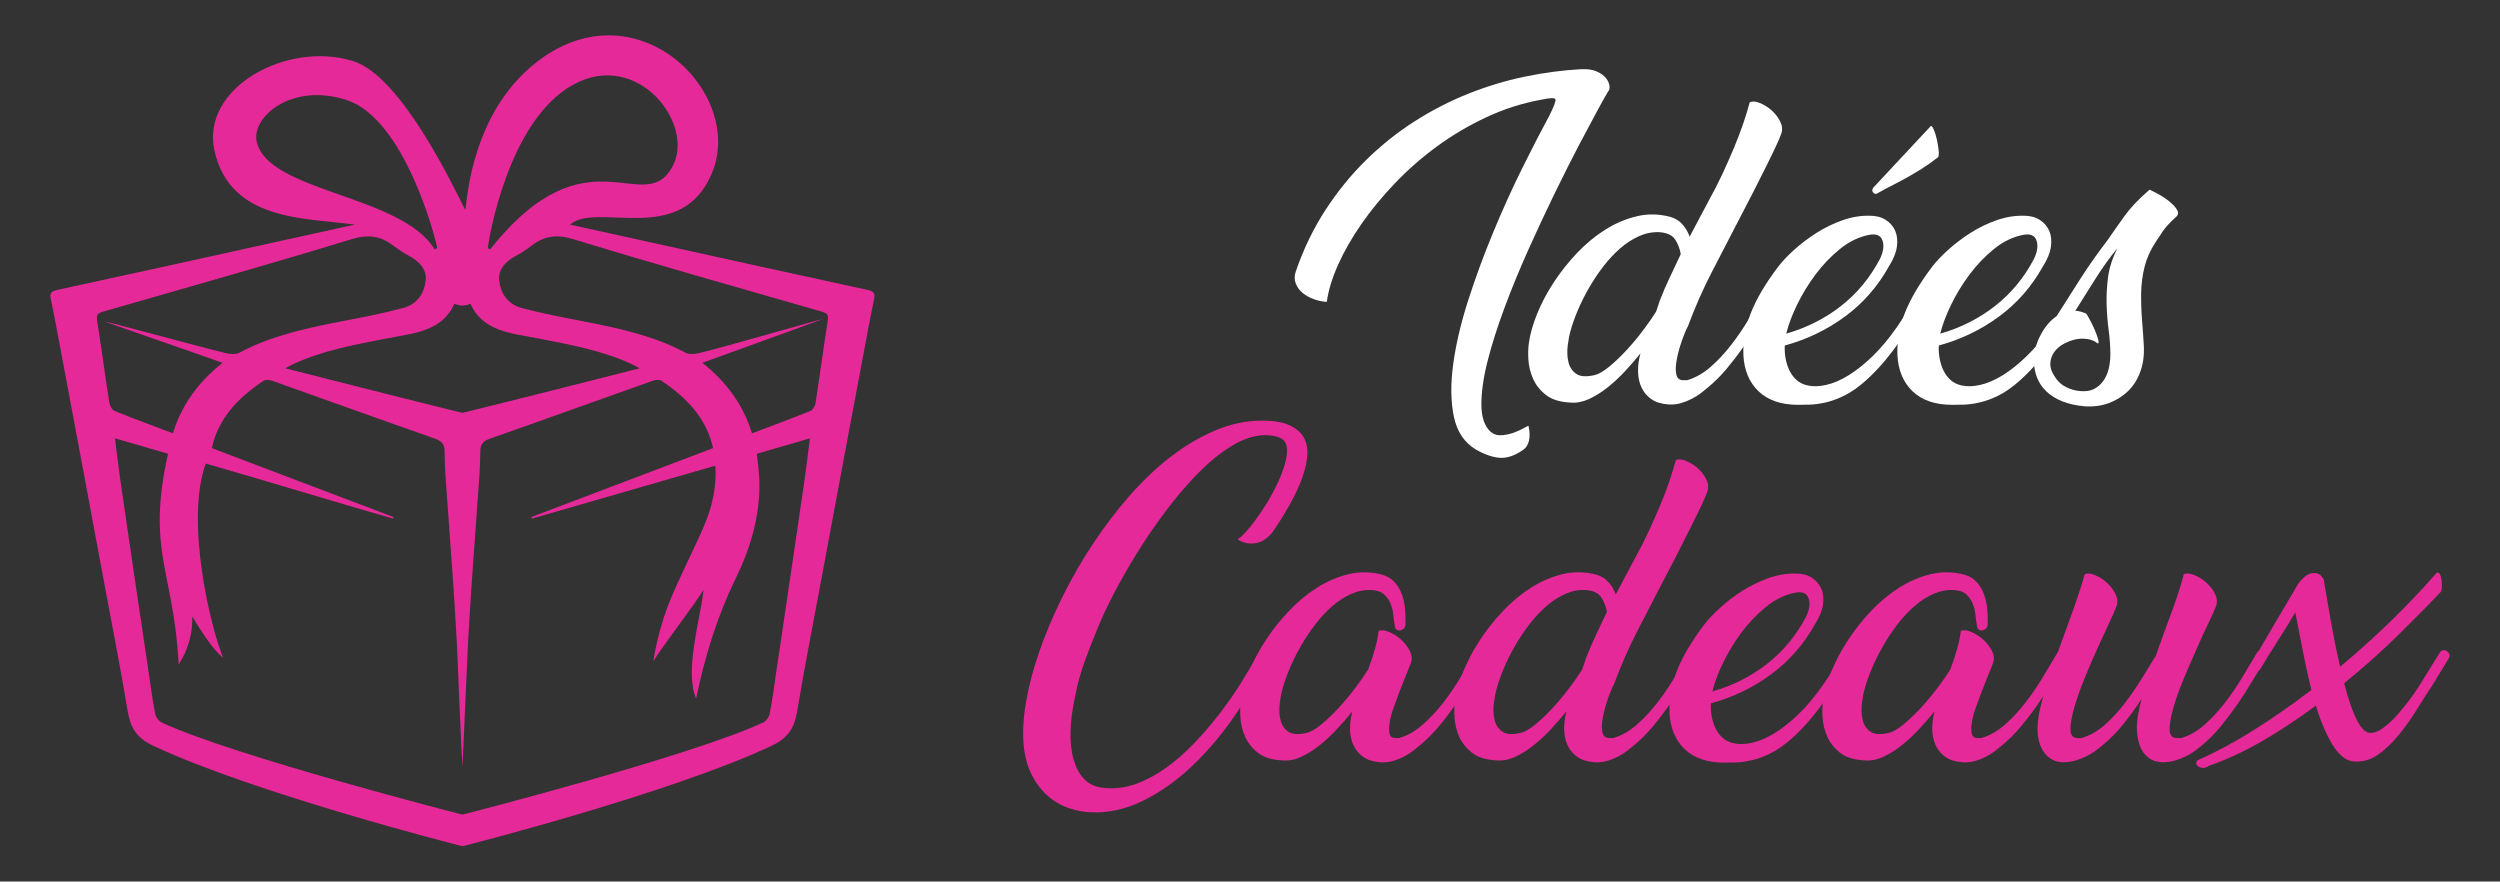 <?xml version="1.0" encoding="utf-8"?>
<!-- Generator: Adobe Illustrator 16.0.0, SVG Export Plug-In . SVG Version: 6.00 Build 0)  -->
<!DOCTYPE svg PUBLIC "-//W3C//DTD SVG 1.1//EN" "http://www.w3.org/Graphics/SVG/1.1/DTD/svg11.dtd">
<svg version="1.1" id="Calque_1" xmlns="http://www.w3.org/2000/svg" xmlns:xlink="http://www.w3.org/1999/xlink" x="0px" y="0px"
	 width="200.405px" height="70.668px" viewBox="0 0 200.405 70.668" enable-background="new 0 0 200.405 70.668"
	 xml:space="preserve">
<rect x="0" y="0" width="200.405" height="70.668" fill="#333333" stroke="none"/>
<g>
	<path fill="#E62999" d="M4.061,23.9c0.128,0.682,0.276,1.36,0.406,2.042c0.697,3.711,1.394,7.422,2.088,11.134
		c0.592,3.158,1.179,6.315,1.765,9.475c0.644,3.461,1.329,6.916,1.902,10.389c0.217,1.308,0.642,2.173,2.071,2.846
		c8.153,3.836,24.765,8.053,24.777,8.049c0.014,0.004,16.624-4.213,24.776-8.049c1.431-0.673,1.855-1.538,2.071-2.846
		c0.576-3.473,1.261-6.928,1.903-10.389c0.587-3.159,1.175-6.316,1.765-9.475c0.694-3.712,1.391-7.423,2.09-11.134
		c0.128-0.682,0.277-1.36,0.405-2.042c0.073-0.387-0.052-0.557-0.54-0.66c-5.866-1.266-11.724-2.566-17.585-3.857
		c-2.121-0.468-4.244-0.935-6.257-1.377c2.12-1.888,8.949,1.857,11.398-4.193c2.675-6.608-6.58-15.47-14.674-8.339
		c-5.01,4.413-5.003,11.597-5.141,11.328c-0.949-1.862-5.119-10.721-8.989-11.91c-5.335-1.638-12.17,2.167-11.109,7.131
		c1.236,5.771,7.406,5.431,11.258,5.983c-2.015,0.442-4.137,0.909-6.259,1.377c-5.861,1.291-11.718,2.592-17.585,3.857
		C4.113,23.344,3.987,23.514,4.061,23.9z M35.043,19.883c-0.063,0.038-0.125,0.078-0.188,0.116
		c-2.691-4.412-13.399-4.583-14.28-8.656c-0.422-1.955,2.792-4.761,7.208-3.326C32.482,9.544,34.967,19.269,35.043,19.883z
		 M43.136,27.127c2.567,0.502,5.135,0.965,7.507,2.063c0.187,0.084,0.362,0.192,0.627,0.336c-4.792,1.213-9.474,2.41-14.166,3.563
		c-0.012,0.004-0.021,0.004-0.033,0.006c-0.011-0.002-0.022-0.002-0.033-0.006c-4.693-1.153-9.374-2.351-14.166-3.563
		c0.265-0.144,0.441-0.252,0.628-0.336c2.371-1.099,4.938-1.562,7.506-2.063c2.094-0.412,4.423-0.529,5.42-2.778
		c0.066,0.018,0.356,0.15,0.646,0.15c0.288,0,0.579-0.133,0.645-0.15C38.713,26.598,41.041,26.715,43.136,27.127z M39.286,19.999
		c-0.063-0.038-0.126-0.078-0.188-0.116c0.076-0.614,1.581-10.167,6.827-13.083c5.191-2.886,9.836,3.166,7.978,6.56
		C51.6,17.565,47.099,10.153,39.286,19.999z M64.957,32.943c-1.535,0.624-3.093,1.193-4.676,1.792
		c-0.705-2.304-2.065-4.13-3.977-5.651c2.17-0.78,7.574-2.753,9.657-3.504c-0.025-0.046-7.752,2.203-9.938,2.731
		c-0.336,0.081-0.792,0.11-1.068-0.038c-2.575-1.371-5.412-1.978-8.274-2.53c-1.642-0.315-3.287-0.633-4.894-1.066
		c-1.123-0.303-1.677-1.223-1.775-2.228c-0.082-0.834,0.494-1.481,1.3-1.915c0.454-0.245,0.888-0.529,1.293-0.838
		c1.023-0.781,1.995-0.939,3.369-0.519c6.586,2.017,13.226,3.881,19.848,5.789c0.39,0.112,0.617,0.205,0.543,0.675
		c-0.348,2.207-0.641,4.422-0.983,6.631C65.344,32.516,65.168,32.858,64.957,32.943z M9.219,35.138
		c1.501,0.438,2.859,0.831,4.25,1.235c-1.736,7.818,0.435,9.289,0.859,16.889c0.694-1.09,1.148-2.423,1.075-3.854
		c0.775,1.267,1.685,2.695,2.489,3.323c-0.979-2.311-3.081-10.92-1.399-15.574c4.957,1.431,10.134,3.009,15.005,4.413
		c0.015-0.04,0.031-0.082,0.047-0.122c-4.848-1.839-9.697-3.68-14.566-5.526c0.521-2.381,2.105-4.04,4.138-5.396
		c0.149-0.1,0.47-0.085,0.664-0.015c4.371,1.548,8.729,3.125,13.105,4.658c0.538,0.19,0.739,0.466,0.752,0.948
		c0.015,0.646,0.023,1.291,0.067,1.937c0.212,3.031,0.444,6.063,0.65,9.098c0.101,1.475,0.182,2.949,0.27,4.427
		c0,0,0.39,9.379,0.445,9.896l0.446-9.896c0.088-1.478,0.167-2.952,0.269-4.427c0.207-3.034,0.439-6.066,0.65-9.098
		c0.045-0.646,0.053-1.291,0.068-1.937c0.013-0.482,0.213-0.758,0.751-0.948c4.376-1.533,8.735-3.11,13.104-4.658
		c0.195-0.07,0.516-0.085,0.665,0.015c2.033,1.355,3.617,3.015,4.138,5.396c-4.869,1.847-9.718,3.688-14.566,5.526
		c0.015,0.04,0.031,0.082,0.048,0.122c4.871-1.404,9.741-2.81,14.698-4.239c0.124,1.732-0.263,3.319-0.91,4.836
		c-0.892,2.089-1.978,4.109-2.815,6.217c-0.563,1.42-1.014,3.116-1.246,4.627c0.775-1.267,3.256-4.464,4.031-5.733
		c-0.267,2.418-1.551,6.47-0.599,8.722c0.697-3.335,1.665-6.545,3.169-9.621c1.207-2.476,1.96-5.051,1.904-7.788
		c-0.015-0.718-0.129-1.433-0.204-2.216c1.391-0.404,2.748-0.798,4.251-1.235c-0.146,1.145-0.262,2.18-0.41,3.212
		c-0.368,2.57-0.748,5.142-1.128,7.71c-0.371,2.52-0.746,5.038-1.122,7.556c-0.178,1.195-0.331,2.396-0.557,3.582
		c-0.051,0.269-0.29,0.607-0.544,0.726c-5.805,2.7-24.092,7.378-24.092,7.378s-18.287-4.678-24.092-7.378
		c-0.255-0.118-0.493-0.457-0.544-0.726c-0.226-1.187-0.379-2.387-0.557-3.582c-0.374-2.518-0.751-5.036-1.122-7.556
		c-0.38-2.568-0.76-5.14-1.128-7.71C9.479,37.317,9.362,36.282,9.219,35.138z M8.318,24.967c6.623-1.908,13.263-3.772,19.848-5.789
		c1.373-0.421,2.347-0.263,3.37,0.519c0.405,0.309,0.839,0.593,1.291,0.838c0.807,0.434,1.382,1.081,1.301,1.915
		c-0.098,1.005-0.653,1.925-1.774,2.228c-1.606,0.434-3.253,0.751-4.894,1.066c-2.864,0.553-5.699,1.159-8.274,2.53
		c-0.276,0.148-0.733,0.119-1.067,0.038c-2.188-0.528-9.722-2.592-9.747-2.543c2.084,0.749,7.297,2.535,9.466,3.315
		c-1.912,1.521-3.272,3.348-3.978,5.651c-1.581-0.599-3.142-1.168-4.676-1.792c-0.211-0.085-0.385-0.428-0.423-0.671
		c-0.344-2.209-0.636-4.424-0.985-6.631C7.7,25.172,7.929,25.079,8.318,24.967z"/>
	<g>
		<g>
			<path fill="#FFFFFF" d="M103.877,21.749c0.618-1.793,1.41-3.433,2.376-4.918c0.967-1.485,2.048-2.813,3.245-3.99
				c1.195-1.177,2.486-2.207,3.872-3.096c1.385-0.887,2.824-1.629,4.319-2.226c1.495-0.599,3.01-1.056,4.544-1.375
				c1.536-0.319,3.05-0.519,4.545-0.599c0.498-0.02,0.911,0.044,1.24,0.194s0.572,0.328,0.732,0.537
				c0.159,0.21,0.25,0.419,0.27,0.629c0.02,0.209-0.02,0.354-0.119,0.434c0,0.019-0.011,0.04-0.03,0.06
				c-0.08,0.12-0.324,0.554-0.732,1.301s-0.916,1.699-1.524,2.854c-0.608,1.157-1.271,2.471-1.988,3.946
				c-0.717,1.477-1.426,2.989-2.123,4.544c-0.697,1.556-1.336,3.11-1.914,4.664c-0.577,1.555-1.03,2.989-1.36,4.306
				c-0.328,1.315-0.487,2.467-0.479,3.453c0.011,0.987,0.255,1.698,0.733,2.139c0.26,0.218,0.563,0.313,0.912,0.283
				c0.348-0.029,0.683-0.104,1.002-0.224c0.318-0.121,0.587-0.246,0.806-0.375c0.221-0.129,0.329-0.173,0.329-0.133
				c0.1,0.457,0.109,0.851,0.031,1.181c-0.081,0.328-0.239,0.571-0.479,0.731c-0.657,0.46-1.275,0.669-1.854,0.629
				c-0.579-0.04-1.216-0.261-1.914-0.658c-0.937-0.559-1.528-1.445-1.778-2.662c-0.248-1.214-0.264-2.619-0.044-4.214
				c0.219-1.596,0.622-3.304,1.21-5.127c0.588-1.826,1.256-3.64,2.004-5.442c0.748-1.805,1.524-3.519,2.331-5.142
				c0.808-1.625,1.53-3.025,2.168-4.202c0.358-0.717,0.519-1.145,0.479-1.284c-0.039-0.14-0.429-0.131-1.166,0.03
				c-1.515,0.279-2.975,0.746-4.38,1.404c-1.406,0.658-2.721,1.435-3.947,2.332c-1.225,0.897-2.352,1.883-3.378,2.96
				c-1.026,1.075-1.923,2.167-2.69,3.273s-1.391,2.198-1.869,3.273c-0.479,1.076-0.776,2.064-0.897,2.96
				c-0.357-0.02-0.713-0.094-1.061-0.225c-0.349-0.129-0.647-0.299-0.896-0.508c-0.25-0.209-0.428-0.463-0.539-0.762
				C103.752,22.409,103.758,22.089,103.877,21.749z"/>
			<path fill="#FFFFFF" d="M135.27,26.204c-0.221,0.479-0.409,0.972-0.569,1.479c-0.159,0.51-0.269,0.967-0.327,1.375
				c-0.061,0.411-0.056,0.743,0.015,1.003c0.068,0.259,0.233,0.4,0.493,0.419h0.359c0.676-0.201,1.309-0.559,1.896-1.077
				c0.589-0.518,1.138-1.106,1.646-1.765c0.509-0.657,0.977-1.343,1.405-2.063c0.429-0.718,0.821-1.375,1.182-1.972
				c0.059-0.1,0.148-0.154,0.269-0.165c0.119-0.011,0.224,0.015,0.313,0.074c0.089,0.061,0.155,0.139,0.194,0.238
				c0.04,0.1,0.02,0.221-0.06,0.36c-0.398,0.617-0.788,1.246-1.166,1.883c-0.38,0.639-0.777,1.255-1.195,1.854
				c-0.419,0.599-0.863,1.177-1.331,1.735c-0.469,0.559-0.982,1.066-1.54,1.523c-0.14,0.12-0.314,0.26-0.522,0.419
				c-0.21,0.16-0.448,0.309-0.719,0.448c-0.269,0.14-0.558,0.254-0.866,0.345c-0.31,0.089-0.644,0.123-1.001,0.104
				c-0.559-0.04-1.013-0.178-1.361-0.419c-0.349-0.239-0.612-0.548-0.792-0.927c-0.179-0.379-0.274-0.806-0.284-1.284
				c-0.011-0.479,0.056-0.967,0.195-1.466c-0.399,0.499-0.823,0.987-1.271,1.466c-0.449,0.479-0.912,0.905-1.391,1.284
				c-0.479,0.379-0.968,0.684-1.465,0.912c-0.499,0.229-0.987,0.323-1.466,0.285c-0.857-0.04-1.52-0.245-1.987-0.613
				c-0.469-0.37-0.813-0.802-1.031-1.301c-0.221-0.497-0.345-1.016-0.375-1.554c-0.029-0.539-0.015-0.987,0.046-1.346
				c0.098-0.698,0.318-1.466,0.656-2.304c0.339-0.836,0.778-1.667,1.316-2.497c0.538-0.825,1.161-1.612,1.868-2.361
				c0.708-0.746,1.465-1.375,2.272-1.883s1.649-0.867,2.526-1.075c0.877-0.211,1.774-0.196,2.691,0.045
				c0.397,0.118,0.722,0.317,0.971,0.597s0.443,0.609,0.583,0.988l1.555-2.931c0.379-0.679,0.732-1.371,1.062-2.078
				c0.329-0.708,0.639-1.404,0.927-2.092c0.289-0.69,0.538-1.342,0.748-1.96c0.209-0.617,0.383-1.185,0.522-1.705
				c0.199-0.098,0.464-0.083,0.793,0.047c0.329,0.129,0.638,0.319,0.927,0.566c0.289,0.25,0.522,0.544,0.702,0.883
				c0.18,0.341,0.219,0.668,0.12,0.985c-0.08,0.241-0.234,0.604-0.464,1.092c-0.229,0.489-0.498,1.041-0.808,1.659
				c-0.309,0.62-0.638,1.271-0.986,1.959s-0.692,1.351-1.031,1.989c-0.738,1.435-1.485,2.88-2.242,4.333
				c-0.759,1.456-1.425,2.971-2.003,4.545V26.204z M127.854,30.062c0.318-0.08,0.707-0.309,1.166-0.688
				c0.458-0.379,0.922-0.823,1.391-1.331c0.467-0.508,0.911-1.041,1.33-1.6c0.418-0.559,0.757-1.045,1.017-1.464l0.299-0.897
				c0.24-0.617,0.503-1.231,0.792-1.838c0.289-0.609,0.583-1.231,0.883-1.869c-0.061-0.399-0.205-0.782-0.434-1.152
				c-0.229-0.368-0.664-0.571-1.301-0.612c-0.559-0.019-1.102,0.089-1.629,0.328c-0.529,0.239-1.031,0.569-1.51,0.988
				c-0.479,0.419-0.928,0.901-1.346,1.449c-0.419,0.548-0.798,1.117-1.136,1.703c-0.34,0.589-0.633,1.177-0.883,1.765
				c-0.249,0.589-0.444,1.132-0.583,1.63c-0.101,0.338-0.18,0.746-0.239,1.225s-0.04,0.923,0.06,1.331
				c0.101,0.41,0.309,0.724,0.629,0.941C126.679,30.19,127.178,30.221,127.854,30.062z"/>
			<path fill="#FFFFFF" d="M151.414,21.361c-0.897,1.614-2.074,2.954-3.528,4.022c-1.455,1.066-3.06,1.836-4.813,2.314
				c-0.021,0.341,0,0.68,0.06,1.018c0.06,0.339,0.159,0.658,0.3,0.957c0.139,0.298,0.328,0.559,0.567,0.778
				c0.239,0.218,0.538,0.368,0.896,0.448c0.438,0.1,0.941,0.085,1.511-0.046c0.567-0.13,1.165-0.388,1.793-0.777
				c0.628-0.389,1.271-0.901,1.929-1.54c0.657-0.637,1.305-1.415,1.943-2.332c0.319-0.459,0.607-0.907,0.867-1.346
				c0.258-0.438,0.498-0.856,0.717-1.254c0.08-0.1,0.175-0.154,0.285-0.165c0.108-0.011,0.209,0.015,0.298,0.074
				c0.09,0.061,0.154,0.139,0.194,0.238c0.041,0.1,0.021,0.221-0.059,0.36c-0.28,0.438-0.579,0.916-0.897,1.435
				c-0.319,0.518-0.673,1.062-1.061,1.629c-0.39,0.569-0.819,1.136-1.287,1.705c-0.469,0.567-0.991,1.111-1.568,1.63
				c-0.579,0.518-1.137,0.911-1.675,1.181c-0.539,0.269-1.047,0.459-1.525,0.568c-0.479,0.108-0.907,0.167-1.285,0.178
				c-0.379,0.011-0.688,0.015-0.928,0.015c-1.354,0-2.412-0.357-3.168-1.074c-0.759-0.72-1.167-1.695-1.227-2.931
				c-0.04-1.136,0.165-2.269,0.613-3.394c0.448-1.126,1.171-2.347,2.168-3.663c0.318-0.419,0.747-0.871,1.285-1.36
				c0.538-0.488,1.137-0.941,1.794-1.36c0.658-0.419,1.355-0.758,2.093-1.016c0.737-0.26,1.475-0.379,2.213-0.359
				c0.479,0,0.892,0.109,1.24,0.33c0.349,0.218,0.603,0.512,0.764,0.882c0.158,0.368,0.203,0.796,0.133,1.284
				C151.986,20.28,151.772,20.803,151.414,21.361z M143.221,26.623c-0.02,0.041-0.029,0.079-0.029,0.119
				c1.614-0.457,3.07-1.189,4.365-2.196c1.296-1.007,2.342-2.269,3.139-3.783c0.279-0.578,0.35-1.07,0.211-1.479
				c-0.141-0.408-0.489-0.563-1.048-0.463c-0.837,0.161-1.624,0.537-2.361,1.136c-0.738,0.597-1.396,1.285-1.973,2.063
				c-0.579,0.776-1.066,1.58-1.466,2.405C143.659,25.252,143.381,25.986,143.221,26.623z M154.762,10.12
				c0.06-0.06,0.14,0.019,0.239,0.239c0.1,0.22,0.185,0.482,0.254,0.791c0.07,0.309,0.121,0.609,0.15,0.897
				c0.029,0.289,0.015,0.474-0.046,0.554c-0.458,0.357-0.886,0.662-1.285,0.912s-0.792,0.482-1.181,0.702
				c-0.39,0.219-0.773,0.424-1.152,0.614c-0.377,0.188-0.776,0.401-1.195,0.641c-0.14,0.102-0.263,0.096-0.373-0.015
				s-0.115-0.243-0.015-0.404L154.762,10.12z"/>
			<path fill="#FFFFFF" d="M163.761,21.361c-0.897,1.614-2.073,2.954-3.528,4.022c-1.454,1.066-3.06,1.836-4.813,2.314
				c-0.021,0.341,0,0.68,0.061,1.018c0.059,0.339,0.158,0.658,0.298,0.957c0.14,0.298,0.329,0.559,0.568,0.778
				c0.239,0.218,0.538,0.368,0.896,0.448c0.438,0.1,0.942,0.085,1.511-0.046c0.567-0.13,1.165-0.388,1.794-0.777
				c0.627-0.389,1.271-0.901,1.928-1.54c0.657-0.637,1.305-1.415,1.944-2.332c0.318-0.459,0.607-0.907,0.866-1.346
				c0.258-0.438,0.498-0.856,0.717-1.254c0.081-0.1,0.175-0.154,0.285-0.165c0.108-0.011,0.208,0.015,0.298,0.074
				c0.09,0.061,0.155,0.139,0.195,0.238s0.02,0.221-0.06,0.36c-0.28,0.438-0.579,0.916-0.897,1.435
				c-0.319,0.518-0.674,1.062-1.061,1.629c-0.39,0.569-0.819,1.136-1.286,1.705c-0.469,0.567-0.992,1.111-1.569,1.63
				c-0.579,0.518-1.137,0.911-1.675,1.181c-0.538,0.269-1.046,0.459-1.525,0.568c-0.479,0.108-0.906,0.167-1.284,0.178
				c-0.38,0.011-0.688,0.015-0.928,0.015c-1.355,0-2.412-0.357-3.169-1.074c-0.758-0.72-1.167-1.695-1.226-2.931
				c-0.04-1.136,0.165-2.269,0.612-3.394c0.448-1.126,1.171-2.347,2.168-3.663c0.319-0.419,0.748-0.871,1.285-1.36
				c0.538-0.488,1.137-0.941,1.794-1.36c0.658-0.419,1.355-0.758,2.093-1.016c0.737-0.26,1.475-0.379,2.213-0.359
				c0.479,0,0.892,0.109,1.24,0.33c0.349,0.218,0.603,0.512,0.763,0.882c0.159,0.368,0.204,0.796,0.134,1.284
				C164.333,20.28,164.119,20.803,163.761,21.361z M155.568,26.623c-0.021,0.041-0.03,0.079-0.03,0.119
				c1.615-0.457,3.07-1.189,4.365-2.196c1.296-1.007,2.343-2.269,3.139-3.783c0.279-0.578,0.35-1.07,0.211-1.479
				c-0.141-0.408-0.49-0.563-1.048-0.463c-0.836,0.161-1.623,0.537-2.361,1.136c-0.738,0.597-1.395,1.285-1.973,2.063
				c-0.578,0.776-1.067,1.58-1.465,2.405C156.006,25.252,155.728,25.986,155.568,26.623z"/>
			<path fill="#FFFFFF" d="M163.042,28.926c0-0.698,0.175-1.38,0.524-2.049c0.349-0.668,0.782-1.181,1.3-1.54
				c0.638-1.016,1.281-2.026,1.929-3.034c0.648-1.007,1.36-2.019,2.138-3.034c0.239-0.338,0.468-0.668,0.688-0.988
				c0.22-0.317,0.448-0.641,0.688-0.971c0.238-0.328,0.517-0.662,0.836-1.001c0.32-0.339,0.707-0.706,1.166-1.106
				c0.221,0.1,0.489,0.239,0.809,0.419c0.318,0.18,0.607,0.379,0.866,0.597c0.258,0.22,0.443,0.434,0.553,0.644
				c0.109,0.209,0.065,0.394-0.135,0.554c-0.238,0.221-0.423,0.398-0.552,0.538c-0.131,0.14-0.245,0.274-0.346,0.403
				c-0.099,0.13-0.198,0.273-0.298,0.435c-0.1,0.158-0.239,0.368-0.418,0.628c-0.419,0.637-0.713,1.299-0.882,1.987
				c-0.17,0.688-0.26,1.39-0.27,2.107c-0.01,0.717,0.016,1.44,0.074,2.168c0.061,0.729,0.109,1.449,0.149,2.167
				c0.021,0.717-0.079,1.375-0.3,1.974c-0.219,0.597-0.541,1.107-0.97,1.526c-0.43,0.416-0.938,0.735-1.525,0.956
				c-0.589,0.218-1.221,0.307-1.898,0.269c-0.718-0.062-1.336-0.194-1.854-0.404c-0.519-0.209-0.946-0.478-1.285-0.806
				c-0.339-0.33-0.587-0.705-0.747-1.124C163.123,29.822,163.042,29.383,163.042,28.926z M169.74,19.897
				c-0.598,0.717-1.187,1.534-1.765,2.45s-1.116,1.774-1.614,2.57c0.14,0,0.279,0.021,0.419,0.062
				c0.139,0.04,0.288,0.089,0.448,0.148c0.061,0.08,0.153,0.238,0.283,0.478c0.131,0.241,0.255,0.493,0.375,0.764
				c0.119,0.27,0.214,0.519,0.284,0.747c0.069,0.23,0.074,0.375,0.015,0.434c-0.24-0.198-0.528-0.323-0.867-0.374
				c-0.339-0.049-0.673-0.034-1.002,0.044c-0.329,0.081-0.642,0.206-0.941,0.375s-0.538,0.385-0.717,0.644
				c-0.181,0.258-0.281,0.552-0.3,0.882c-0.019,0.328,0.09,0.673,0.329,1.03c0.239,0.4,0.553,0.694,0.941,0.883
				c0.389,0.19,0.772,0.294,1.151,0.315c0.419,0.038,0.777-0.018,1.077-0.165c0.298-0.15,0.547-0.364,0.746-0.644
				s0.344-0.604,0.434-0.972c0.091-0.37,0.135-0.753,0.135-1.15c0-0.618-0.044-1.268-0.135-1.944
				c-0.09-0.678-0.145-1.376-0.165-2.093c-0.02-0.718,0.021-1.449,0.12-2.198C169.093,21.436,169.341,20.674,169.74,19.897z"/>
		</g>
		<g>
			<path fill="#E62999" d="M101.602,52.824c-0.719,1.536-1.596,3.055-2.632,4.56c-1.036,1.506-2.172,2.846-3.408,4.022
				c-1.236,1.174-2.557,2.107-3.961,2.795c-1.405,0.688-2.836,0.992-4.291,0.911c-1.534-0.12-2.765-0.679-3.691-1.673
				c-0.927-0.997-1.451-2.274-1.57-3.828c-0.08-0.996-0.01-2.128,0.21-3.394c0.219-1.266,0.572-2.601,1.061-4.005
				c0.489-1.405,1.092-2.836,1.81-4.291c0.717-1.454,1.525-2.865,2.422-4.232c0.896-1.362,1.873-2.653,2.929-3.869
				c1.057-1.217,2.163-2.272,3.319-3.17c1.155-0.897,2.356-1.61,3.603-2.137c1.245-0.529,2.496-0.794,3.753-0.794
				c0.975,0,1.739,0.136,2.286,0.404c0.549,0.269,0.927,0.626,1.137,1.075c0.209,0.448,0.274,0.973,0.193,1.572
				c-0.079,0.597-0.254,1.229-0.522,1.897c-0.27,0.667-0.603,1.346-1.002,2.031c-0.398,0.689-0.817,1.352-1.256,1.989
				c-0.099,0.12-0.234,0.256-0.402,0.403c-0.17,0.15-0.37,0.27-0.599,0.36c-0.23,0.089-0.493,0.129-0.793,0.118
				c-0.299-0.009-0.627-0.114-0.985-0.313c0.318-0.238,0.671-0.603,1.061-1.092c0.39-0.486,0.772-1.032,1.151-1.629
				c0.377-0.599,0.712-1.206,1.001-1.823c0.288-0.618,0.493-1.177,0.613-1.674c0.199-0.76,0.18-1.306-0.061-1.646
				c-0.239-0.339-0.797-0.508-1.674-0.508c-0.856,0.04-1.733,0.339-2.631,0.899c-0.897,0.559-1.789,1.293-2.677,2.2
				c-0.886,0.908-1.747,1.919-2.585,3.036c-0.837,1.117-1.61,2.252-2.317,3.398s-1.336,2.253-1.883,3.319
				c-0.549,1.071-0.973,1.98-1.271,2.74c-0.357,0.859-0.697,1.73-1.017,2.619c-0.318,0.889-0.567,1.81-0.747,2.768
				c-0.219,0.999-0.34,1.926-0.358,2.782c-0.021,0.859,0.064,1.619,0.255,2.277c0.188,0.658,0.487,1.187,0.896,1.587
				c0.409,0.397,0.942,0.617,1.6,0.658c0.857,0.076,1.694-0.034,2.512-0.33c0.816-0.299,1.614-0.729,2.391-1.285
				c0.779-0.559,1.526-1.212,2.243-1.959s1.396-1.536,2.033-2.361c0.637-0.827,1.221-1.665,1.749-2.512
				c0.527-0.848,1.002-1.65,1.42-2.405c0.06-0.102,0.149-0.154,0.27-0.165c0.119-0.011,0.225,0.013,0.314,0.074
				c0.09,0.059,0.148,0.14,0.179,0.239C101.706,52.565,101.68,52.687,101.602,52.824z"/>
			<path fill="#E62999" d="M112.663,50.073c0,0.142-0.05,0.25-0.15,0.33c-0.1,0.078-0.204,0.125-0.313,0.134
				c-0.109,0.01-0.204-0.023-0.284-0.104c-0.079-0.08-0.119-0.198-0.119-0.359c-0.04-0.199-0.074-0.453-0.104-0.762
				c-0.031-0.309-0.101-0.607-0.211-0.897c-0.11-0.287-0.283-0.541-0.522-0.762c-0.239-0.22-0.589-0.338-1.047-0.357
				c-0.559-0.021-1.102,0.089-1.629,0.328c-0.529,0.239-1.031,0.567-1.51,0.986c-0.479,0.419-0.928,0.903-1.346,1.451
				c-0.419,0.546-0.798,1.115-1.136,1.703c-0.34,0.589-0.633,1.177-0.883,1.763c-0.249,0.588-0.444,1.132-0.583,1.629
				c-0.099,0.341-0.18,0.749-0.238,1.228c-0.061,0.479-0.041,0.923,0.059,1.331c0.101,0.408,0.31,0.722,0.629,0.941
				c0.318,0.22,0.817,0.25,1.494,0.089c0.318-0.078,0.707-0.309,1.166-0.688c0.458-0.377,0.922-0.821,1.391-1.329
				c0.469-0.51,0.911-1.043,1.33-1.602c0.418-0.557,0.757-1.045,1.018-1.464c0.219-0.578,0.402-1.137,0.553-1.674
				c0.149-0.537,0.243-1.007,0.283-1.405c0.199-0.102,0.469-0.08,0.808,0.06s0.658,0.339,0.956,0.599
				c0.3,0.258,0.539,0.559,0.718,0.896c0.18,0.34,0.22,0.668,0.119,0.985c-0.119,0.301-0.265,0.66-0.433,1.079
				c-0.17,0.417-0.34,0.847-0.508,1.284c-0.17,0.44-0.329,0.874-0.478,1.302c-0.15,0.427-0.251,0.816-0.3,1.166
				c-0.051,0.349-0.051,0.632,0,0.851c0.049,0.22,0.184,0.34,0.403,0.359h0.359c0.676-0.199,1.31-0.557,1.896-1.077
				c0.589-0.519,1.138-1.106,1.646-1.763c0.509-0.658,0.977-1.346,1.405-2.063c0.429-0.718,0.821-1.375,1.182-1.975
				c0.059-0.099,0.148-0.154,0.269-0.165c0.119-0.01,0.224,0.016,0.314,0.074c0.089,0.062,0.154,0.142,0.193,0.241
				c0.04,0.1,0.02,0.221-0.06,0.357c-0.398,0.618-0.788,1.247-1.166,1.886c-0.38,0.637-0.777,1.255-1.195,1.854
				c-0.419,0.597-0.863,1.176-1.331,1.732c-0.469,0.559-0.982,1.066-1.54,1.525c-0.139,0.119-0.314,0.259-0.522,0.419
				c-0.21,0.159-0.448,0.31-0.719,0.449c-0.269,0.14-0.558,0.254-0.866,0.343c-0.31,0.089-0.644,0.125-1.001,0.104
				c-0.559-0.038-1.012-0.178-1.361-0.417c-0.349-0.239-0.612-0.548-0.792-0.927c-0.179-0.379-0.274-0.809-0.284-1.286
				c-0.01-0.479,0.056-0.967,0.195-1.467c-0.399,0.5-0.823,0.988-1.271,1.467c-0.449,0.478-0.912,0.907-1.391,1.286
				s-0.968,0.682-1.465,0.912c-0.498,0.229-0.987,0.323-1.466,0.283c-0.857-0.04-1.52-0.245-1.987-0.613
				c-0.469-0.368-0.813-0.802-1.031-1.302c-0.221-0.497-0.344-1.016-0.375-1.553c-0.029-0.539-0.015-0.986,0.046-1.346
				c0.098-0.698,0.318-1.464,0.656-2.302c0.339-0.838,0.778-1.67,1.316-2.497s1.162-1.614,1.868-2.361
				c0.708-0.749,1.466-1.377,2.272-1.883c0.808-0.51,1.649-0.867,2.526-1.077c0.877-0.209,1.774-0.194,2.691,0.045
				c0.397,0.118,0.722,0.313,0.972,0.582c0.248,0.271,0.442,0.588,0.582,0.956c0.14,0.37,0.229,0.77,0.271,1.197
				C112.673,49.233,112.682,49.656,112.663,50.073z"/>
			<path fill="#E62999" d="M129.346,54.887c-0.221,0.48-0.41,0.974-0.569,1.481c-0.16,0.508-0.269,0.967-0.328,1.375
				s-0.055,0.743,0.015,1.001c0.07,0.26,0.234,0.399,0.493,0.419h0.359c0.677-0.199,1.311-0.557,1.898-1.077
				c0.588-0.519,1.136-1.106,1.645-1.763c0.508-0.658,0.976-1.346,1.404-2.063c0.43-0.718,0.823-1.375,1.182-1.975
				c0.06-0.099,0.149-0.154,0.269-0.165c0.12-0.01,0.225,0.016,0.314,0.074c0.089,0.062,0.154,0.142,0.193,0.241
				c0.04,0.1,0.021,0.221-0.059,0.357c-0.399,0.618-0.787,1.247-1.166,1.886c-0.38,0.637-0.778,1.255-1.195,1.854
				c-0.419,0.597-0.863,1.176-1.331,1.732c-0.469,0.559-0.983,1.066-1.539,1.525c-0.14,0.119-0.314,0.259-0.524,0.419
				c-0.209,0.159-0.448,0.31-0.718,0.449c-0.269,0.14-0.558,0.254-0.867,0.343c-0.309,0.089-0.643,0.125-1,0.104
				c-0.559-0.038-1.013-0.178-1.36-0.417c-0.351-0.239-0.614-0.548-0.794-0.927c-0.179-0.379-0.272-0.809-0.283-1.286
				c-0.011-0.479,0.055-0.967,0.194-1.467c-0.398,0.5-0.823,0.988-1.271,1.467c-0.448,0.478-0.912,0.907-1.39,1.286
				c-0.479,0.379-0.969,0.682-1.466,0.912c-0.498,0.229-0.987,0.323-1.465,0.283c-0.857-0.04-1.521-0.245-1.988-0.613
				c-0.469-0.368-0.813-0.802-1.031-1.302c-0.219-0.497-0.344-1.016-0.373-1.553c-0.031-0.539-0.017-0.986,0.044-1.346
				c0.1-0.698,0.318-1.464,0.657-2.302c0.34-0.838,0.777-1.67,1.315-2.497c0.539-0.827,1.162-1.614,1.87-2.361
				c0.706-0.749,1.464-1.377,2.271-1.883c0.807-0.51,1.648-0.867,2.525-1.077c0.878-0.209,1.774-0.194,2.691,0.045
				c0.398,0.118,0.723,0.319,0.972,0.599c0.248,0.279,0.443,0.607,0.583,0.985l1.555-2.93c0.378-0.678,0.732-1.369,1.062-2.078
				c0.329-0.707,0.638-1.405,0.927-2.093s0.538-1.339,0.748-1.959c0.208-0.615,0.383-1.185,0.522-1.703
				c0.199-0.1,0.464-0.085,0.792,0.044c0.329,0.132,0.639,0.32,0.927,0.569c0.289,0.25,0.523,0.544,0.703,0.883
				c0.18,0.338,0.219,0.666,0.119,0.985c-0.079,0.239-0.233,0.604-0.463,1.092c-0.229,0.489-0.499,1.041-0.808,1.659
				s-0.638,1.27-0.987,1.959c-0.348,0.688-0.691,1.351-1.03,1.987c-0.737,1.437-1.485,2.879-2.243,4.335
				c-0.757,1.456-1.425,2.971-2.002,4.543V54.887z M121.931,58.744c0.318-0.078,0.706-0.309,1.166-0.688
				c0.458-0.377,0.921-0.821,1.39-1.329c0.469-0.51,0.912-1.043,1.331-1.602c0.418-0.557,0.758-1.045,1.017-1.464l0.298-0.897
				c0.24-0.618,0.504-1.231,0.793-1.839s0.583-1.229,0.882-1.868c-0.06-0.399-0.205-0.783-0.434-1.151
				c-0.229-0.367-0.663-0.573-1.3-0.611c-0.559-0.021-1.103,0.089-1.63,0.328c-0.528,0.239-1.031,0.567-1.509,0.986
				c-0.479,0.419-0.927,0.903-1.346,1.451c-0.419,0.546-0.798,1.115-1.137,1.703c-0.34,0.589-0.633,1.177-0.882,1.763
				c-0.249,0.588-0.444,1.132-0.583,1.629c-0.1,0.341-0.18,0.749-0.239,1.228c-0.061,0.479-0.04,0.923,0.06,1.331
				c0.101,0.408,0.309,0.722,0.628,0.941C120.754,58.875,121.253,58.905,121.931,58.744z"/>
			<path fill="#E62999" d="M145.489,50.044c-0.897,1.614-2.073,2.956-3.528,4.022c-1.454,1.066-3.06,1.838-4.813,2.316
				c-0.02,0.339,0,0.677,0.061,1.018c0.06,0.339,0.158,0.656,0.299,0.956c0.139,0.299,0.328,0.559,0.568,0.777
				c0.238,0.22,0.538,0.37,0.896,0.448c0.438,0.1,0.941,0.085,1.511-0.047c0.567-0.127,1.166-0.387,1.793-0.774
				c0.627-0.392,1.271-0.903,1.929-1.54c0.657-0.639,1.306-1.416,1.943-2.334c0.318-0.457,0.607-0.905,0.866-1.344
				c0.258-0.439,0.498-0.856,0.718-1.257c0.08-0.099,0.175-0.154,0.284-0.165c0.109-0.01,0.209,0.016,0.299,0.074
				c0.09,0.062,0.154,0.142,0.195,0.241c0.039,0.1,0.019,0.221-0.061,0.357c-0.28,0.44-0.578,0.917-0.896,1.438
				c-0.32,0.518-0.673,1.06-1.062,1.629c-0.39,0.566-0.817,1.136-1.286,1.703c-0.469,0.569-0.991,1.11-1.569,1.631
				c-0.578,0.517-1.136,0.91-1.675,1.179c-0.538,0.269-1.046,0.462-1.524,0.569c-0.479,0.108-0.907,0.169-1.285,0.18
				c-0.38,0.011-0.688,0.013-0.927,0.013c-1.355,0-2.412-0.357-3.17-1.074c-0.758-0.718-1.165-1.693-1.226-2.931
				c-0.04-1.137,0.165-2.267,0.612-3.392c0.448-1.128,1.171-2.349,2.169-3.665c0.318-0.417,0.747-0.869,1.284-1.358
				c0.538-0.491,1.138-0.943,1.794-1.36c0.658-0.419,1.356-0.758,2.093-1.016c0.737-0.26,1.475-0.381,2.213-0.359
				c0.479,0,0.893,0.109,1.241,0.33c0.348,0.218,0.604,0.512,0.763,0.88s0.203,0.798,0.135,1.284
				C146.062,48.965,145.848,49.487,145.489,50.044z M137.297,55.308c-0.021,0.038-0.029,0.079-0.029,0.119
				c1.614-0.459,3.069-1.191,4.364-2.198c1.296-1.006,2.343-2.267,3.141-3.781c0.277-0.578,0.348-1.071,0.209-1.481
				c-0.141-0.408-0.488-0.563-1.047-0.461c-0.837,0.158-1.624,0.535-2.361,1.134c-0.739,0.599-1.396,1.286-1.974,2.063
				c-0.578,0.778-1.066,1.58-1.465,2.407C137.734,53.937,137.456,54.669,137.297,55.308z"/>
			<path fill="#E62999" d="M159.332,50.073c0,0.142-0.05,0.25-0.15,0.33c-0.099,0.078-0.204,0.125-0.313,0.134
				c-0.11,0.01-0.204-0.023-0.285-0.104c-0.079-0.08-0.119-0.198-0.119-0.359c-0.04-0.199-0.074-0.453-0.104-0.762
				c-0.031-0.309-0.101-0.607-0.211-0.897c-0.108-0.287-0.283-0.541-0.522-0.762c-0.239-0.22-0.588-0.338-1.046-0.357
				c-0.559-0.021-1.103,0.089-1.63,0.328c-0.528,0.239-1.031,0.567-1.51,0.986s-0.928,0.903-1.346,1.451
				c-0.419,0.546-0.797,1.115-1.136,1.703c-0.34,0.589-0.633,1.177-0.883,1.763c-0.249,0.588-0.444,1.132-0.582,1.629
				c-0.1,0.341-0.181,0.749-0.239,1.228c-0.061,0.479-0.04,0.923,0.059,1.331c0.101,0.408,0.31,0.722,0.629,0.941
				c0.318,0.22,0.817,0.25,1.495,0.089c0.318-0.078,0.706-0.309,1.165-0.688c0.458-0.377,0.922-0.821,1.391-1.329
				c0.469-0.51,0.912-1.043,1.331-1.602c0.418-0.557,0.756-1.045,1.017-1.464c0.219-0.578,0.402-1.137,0.553-1.674
				c0.149-0.537,0.243-1.007,0.284-1.405c0.198-0.102,0.469-0.08,0.807,0.06c0.339,0.14,0.658,0.339,0.957,0.599
				c0.299,0.258,0.538,0.559,0.717,0.896c0.18,0.34,0.22,0.668,0.119,0.985c-0.119,0.301-0.264,0.66-0.433,1.079
				c-0.17,0.417-0.339,0.847-0.508,1.284c-0.17,0.44-0.329,0.874-0.478,1.302c-0.15,0.427-0.251,0.816-0.3,1.166
				c-0.051,0.349-0.051,0.632,0,0.851c0.049,0.22,0.185,0.34,0.403,0.359h0.359c0.676-0.199,1.31-0.557,1.898-1.077
				c0.587-0.519,1.136-1.106,1.644-1.763c0.509-0.658,0.977-1.346,1.405-2.063c0.43-0.718,0.821-1.375,1.182-1.975
				c0.059-0.099,0.149-0.154,0.269-0.165c0.119-0.01,0.225,0.016,0.314,0.074c0.089,0.062,0.154,0.142,0.193,0.241
				c0.04,0.1,0.021,0.221-0.06,0.357c-0.398,0.618-0.788,1.247-1.166,1.886c-0.379,0.637-0.777,1.255-1.195,1.854
				c-0.419,0.597-0.863,1.176-1.33,1.732c-0.469,0.559-0.983,1.066-1.54,1.525c-0.14,0.119-0.315,0.259-0.523,0.419
				c-0.209,0.159-0.448,0.31-0.718,0.449s-0.558,0.254-0.867,0.343s-0.643,0.125-1.001,0.104c-0.559-0.038-1.012-0.178-1.36-0.417
				c-0.35-0.239-0.613-0.548-0.793-0.927c-0.179-0.379-0.274-0.809-0.283-1.286c-0.011-0.479,0.055-0.967,0.194-1.467
				c-0.399,0.5-0.823,0.988-1.271,1.467c-0.449,0.478-0.912,0.907-1.391,1.286c-0.478,0.379-0.968,0.682-1.465,0.912
				c-0.498,0.229-0.987,0.323-1.465,0.283c-0.857-0.04-1.521-0.245-1.988-0.613c-0.469-0.368-0.813-0.802-1.031-1.302
				c-0.221-0.497-0.344-1.016-0.375-1.553c-0.029-0.539-0.015-0.986,0.046-1.346c0.099-0.698,0.318-1.464,0.657-2.302
				c0.338-0.838,0.777-1.67,1.315-2.497c0.539-0.827,1.162-1.614,1.868-2.361c0.708-0.749,1.466-1.377,2.272-1.883
				c0.808-0.51,1.649-0.867,2.526-1.077c0.877-0.209,1.774-0.194,2.691,0.045c0.398,0.118,0.723,0.313,0.972,0.582
				c0.248,0.271,0.443,0.588,0.583,0.956c0.14,0.37,0.229,0.77,0.27,1.197C159.342,49.233,159.352,49.656,159.332,50.073z"/>
			<path fill="#E62999" d="M175.059,46.038c0.197-0.099,0.467-0.084,0.806,0.045c0.339,0.131,0.658,0.326,0.957,0.584
				c0.299,0.26,0.538,0.559,0.718,0.897c0.18,0.338,0.219,0.666,0.119,0.985c-0.101,0.279-0.299,0.726-0.598,1.346
				c-0.299,0.618-0.623,1.318-0.971,2.107c-0.351,0.787-0.698,1.6-1.048,2.438c-0.349,0.836-0.623,1.604-0.821,2.3
				c-0.199,0.7-0.3,1.271-0.3,1.721c0,0.448,0.18,0.683,0.538,0.702h0.389c0.678-0.199,1.306-0.557,1.884-1.077
				c0.578-0.519,1.121-1.106,1.63-1.763c0.508-0.658,0.977-1.346,1.404-2.063c0.429-0.718,0.823-1.375,1.182-1.975
				c0.06-0.099,0.149-0.154,0.27-0.165c0.119-0.01,0.224,0.016,0.313,0.074c0.09,0.062,0.153,0.142,0.194,0.241
				c0.04,0.1,0.02,0.221-0.06,0.357c-0.4,0.618-0.787,1.247-1.166,1.886c-0.379,0.637-0.777,1.255-1.196,1.854
				c-0.419,0.597-0.857,1.176-1.315,1.732c-0.459,0.559-0.967,1.066-1.524,1.525c-0.141,0.119-0.319,0.259-0.538,0.419
				c-0.22,0.159-0.464,0.305-0.732,0.432c-0.27,0.13-0.559,0.241-0.867,0.33s-0.644,0.134-1.002,0.134
				c-0.439-0.02-0.802-0.138-1.091-0.357c-0.289-0.221-0.509-0.508-0.658-0.868c-0.15-0.357-0.239-0.768-0.269-1.225
				c-0.03-0.459,0.004-0.946,0.104-1.464c0.061-0.36,0.15-0.749,0.271-1.168c-0.46,0.698-0.947,1.371-1.466,2.019
				s-1.096,1.231-1.733,1.749c-0.14,0.119-0.32,0.259-0.539,0.419c-0.219,0.159-0.463,0.305-0.731,0.432
				c-0.271,0.13-0.559,0.241-0.868,0.33c-0.309,0.089-0.642,0.134-1.001,0.134c-0.419-0.02-0.773-0.138-1.062-0.357
				c-0.289-0.221-0.514-0.508-0.672-0.868c-0.16-0.357-0.25-0.768-0.27-1.225c-0.021-0.459,0.02-0.946,0.119-1.464
				c0.14-0.72,0.368-1.566,0.688-2.544c0.319-0.975,0.668-1.978,1.047-3.004c0.378-1.026,0.742-2.033,1.092-3.02
				c0.348-0.988,0.622-1.85,0.821-2.586c0.199-0.099,0.464-0.084,0.793,0.045c0.329,0.131,0.643,0.326,0.941,0.584
				c0.299,0.26,0.538,0.559,0.718,0.897c0.179,0.338,0.219,0.666,0.12,0.985c-0.101,0.279-0.294,0.726-0.583,1.346
				c-0.29,0.618-0.613,1.318-0.973,2.107c-0.358,0.787-0.707,1.6-1.046,2.438c-0.34,0.836-0.608,1.604-0.808,2.3
				c-0.199,0.7-0.299,1.271-0.299,1.721c0,0.448,0.18,0.683,0.538,0.702h0.358c0.658-0.199,1.266-0.544,1.824-1.03
				c0.558-0.489,1.08-1.048,1.569-1.676c0.488-0.627,0.946-1.284,1.376-1.975c0.429-0.686,0.821-1.33,1.181-1.927
				c0.418-1.177,0.841-2.341,1.271-3.498C174.515,47.902,174.838,46.896,175.059,46.038z"/>
			<path fill="#E62999" d="M195.029,54.857c-0.399,0.599-0.822,1.261-1.271,1.988c-0.448,0.729-0.932,1.409-1.45,2.049
				c-0.519,0.639-1.071,1.166-1.659,1.585c-0.588,0.416-1.231,0.606-1.929,0.566c-0.338-0.019-0.652-0.15-0.941-0.387
				c-0.288-0.239-0.559-0.565-0.807-0.972c-0.25-0.41-0.489-0.884-0.718-1.422c-0.229-0.537-0.434-1.106-0.612-1.703
				c-1.417,1.056-2.846,2.004-4.291,2.84c-1.445,0.838-2.885,1.504-4.32,2.004c-0.12,0.097-0.254,0.149-0.403,0.149
				c-0.15,0-0.273-0.031-0.373-0.091c-0.1-0.059-0.164-0.14-0.196-0.239c-0.029-0.099,0.017-0.198,0.136-0.298
				c1.456-0.639,2.95-1.441,4.484-2.408c1.535-0.965,3.069-2.037,4.604-3.212c-0.279-1.138-0.522-2.257-0.732-3.364
				c-0.209-1.106-0.394-2.059-0.554-2.856c-0.458,0.777-0.946,1.57-1.465,2.377c-0.519,0.808-0.967,1.531-1.345,2.168
				c-0.08,0.1-0.175,0.155-0.284,0.165c-0.11,0.009-0.21-0.015-0.299-0.076c-0.091-0.059-0.145-0.144-0.165-0.254
				c-0.02-0.107,0.021-0.222,0.12-0.345c0.198-0.376,0.438-0.811,0.717-1.299c0.279-0.486,0.583-1.012,0.912-1.568
				c0.329-0.559,0.668-1.134,1.017-1.722c0.35-0.586,0.693-1.17,1.031-1.748c0.1-0.138,0.229-0.287,0.39-0.446
				c0.158-0.161,0.339-0.275,0.537-0.345c0.199-0.07,0.394-0.078,0.583-0.029c0.189,0.048,0.364,0.203,0.523,0.463
				c0.239,1.435,0.464,2.729,0.672,3.887c0.211,1.155,0.424,2.2,0.645,3.138c1.454-1.217,2.834-2.461,4.14-3.736
				c1.306-1.276,2.497-2.53,3.572-3.769c0.1-0.078,0.186-0.067,0.256,0.032c0.069,0.1,0.119,0.236,0.148,0.419
				c0.03,0.178,0.045,0.368,0.045,0.566c0,0.199-0.03,0.36-0.089,0.479c-1.076,1.136-2.263,2.338-3.558,3.604
				c-1.298,1.265-2.691,2.507-4.187,3.722c0.677,2.632,1.364,3.956,2.063,3.976c0.239,0.021,0.489-0.045,0.748-0.194
				c0.26-0.148,0.522-0.343,0.793-0.582c0.269-0.239,0.538-0.519,0.806-0.838c0.27-0.317,0.533-0.647,0.794-0.986
				c0.119-0.158,0.243-0.33,0.372-0.508c0.13-0.18,0.284-0.414,0.463-0.702c0.182-0.29,0.399-0.644,0.659-1.063
				s0.588-0.945,0.986-1.585c0.061-0.099,0.144-0.154,0.254-0.165c0.11-0.01,0.21,0.016,0.3,0.074
				c0.09,0.062,0.153,0.142,0.193,0.241s0.021,0.221-0.06,0.357L195.029,54.857z"/>
		</g>
	</g>
</g>
</svg>
